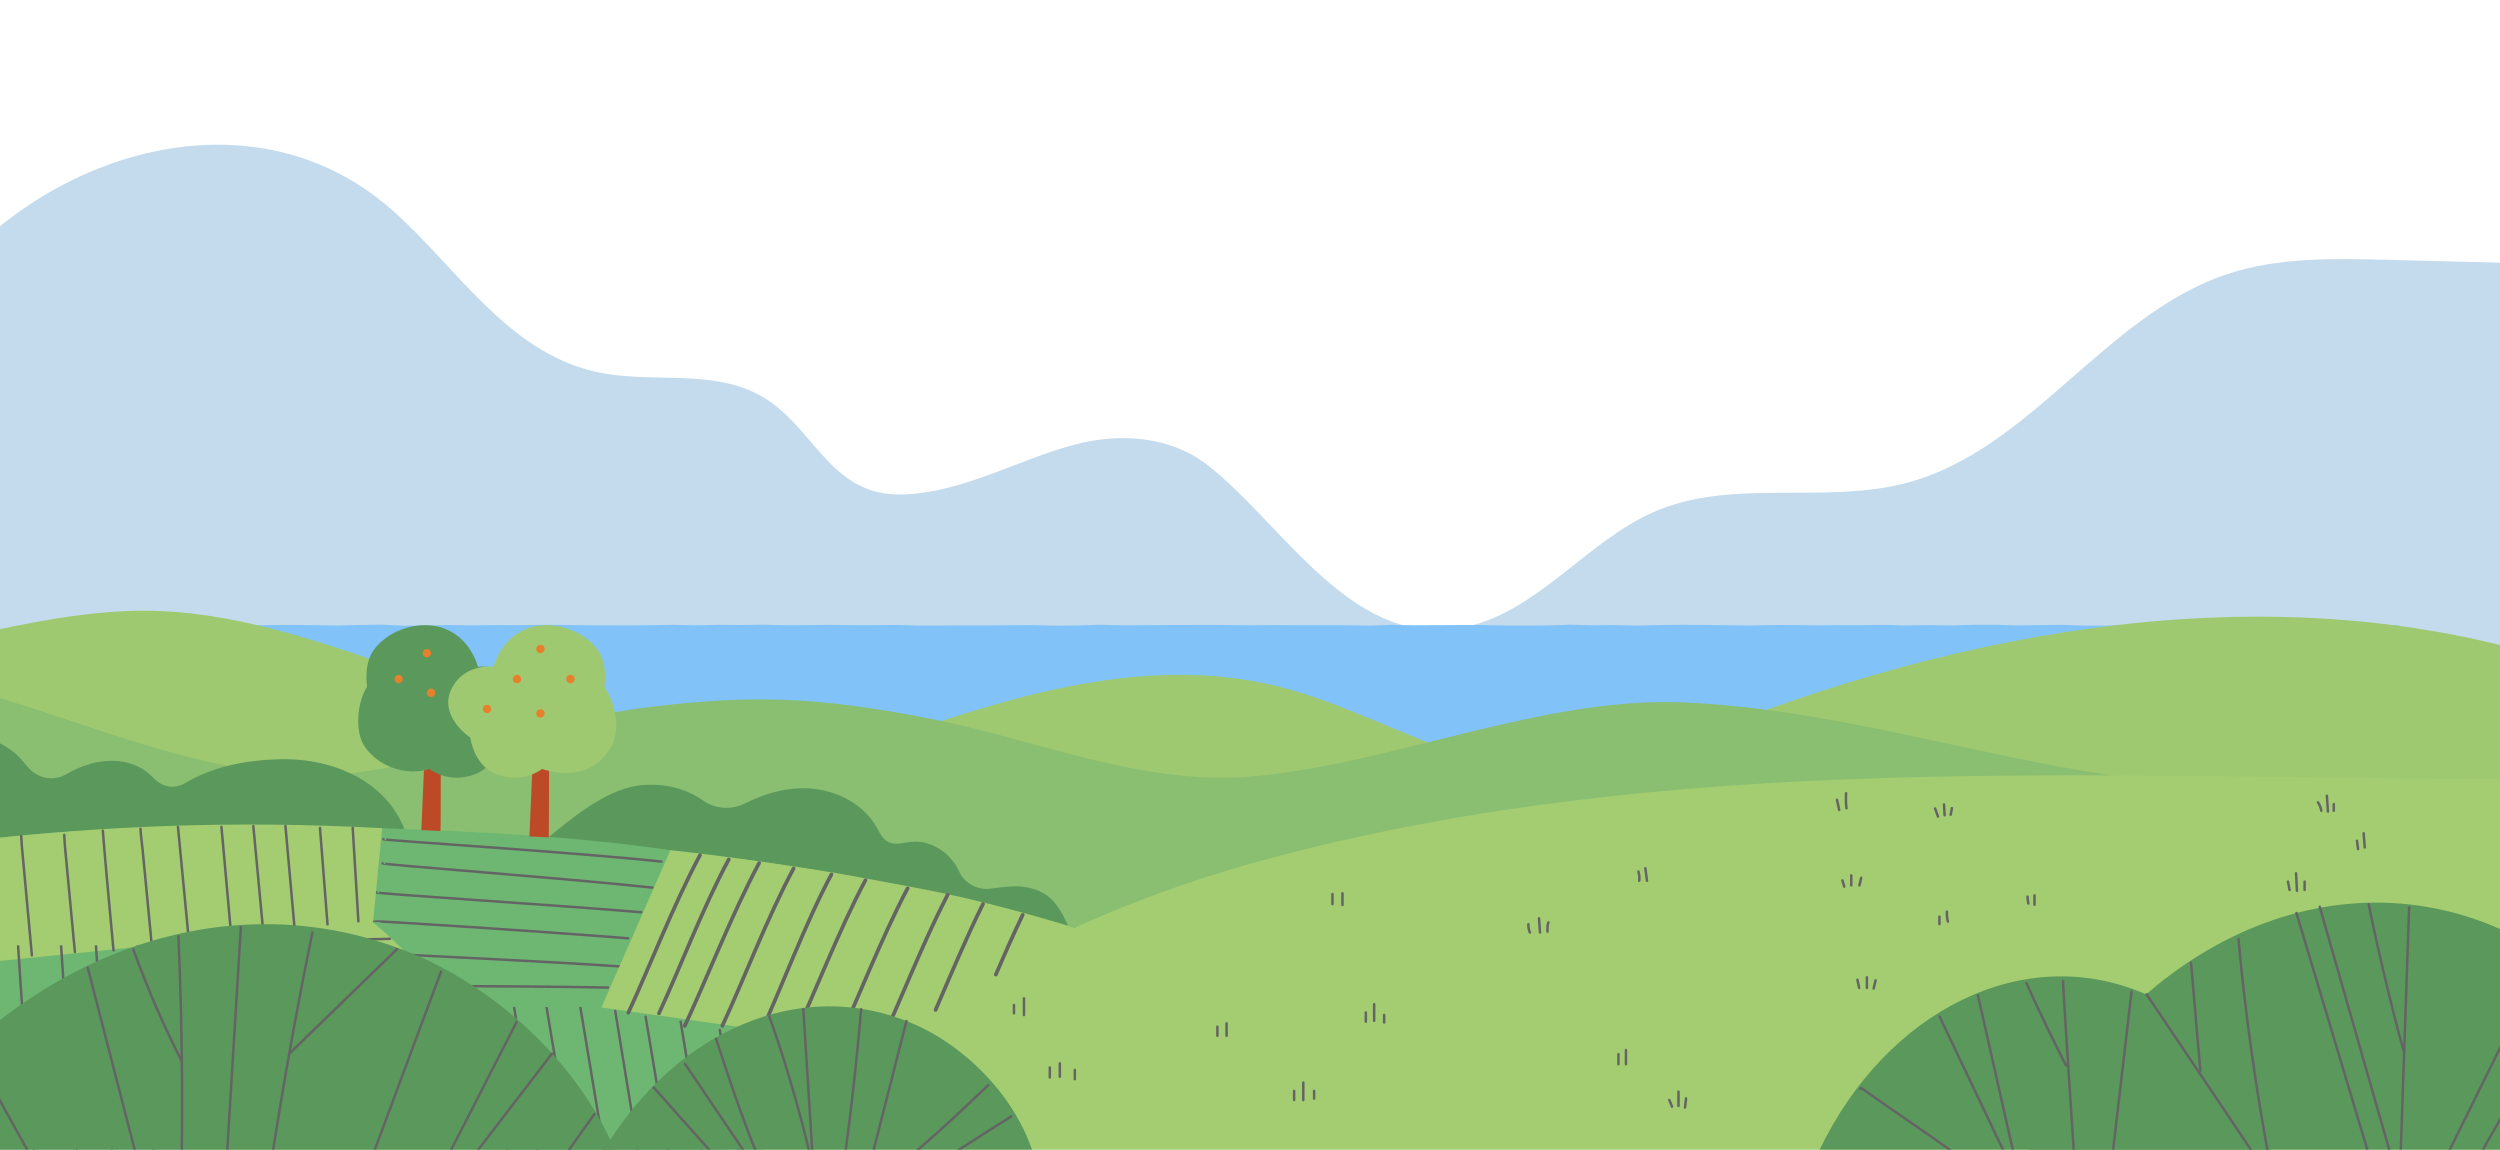 <?xml version="1.0" encoding="UTF-8"?>
<svg id="Laag_1" data-name="Laag 1" xmlns="http://www.w3.org/2000/svg" xmlns:xlink="http://www.w3.org/1999/xlink" viewBox="0 0 999.51 459.61">
  <defs>
    <style>
      .cls-1, .cls-2, .cls-3, .cls-4 {
        fill: none;
      }

      .cls-2 {
        stroke-width: 1.5px;
      }

      .cls-2, .cls-3 {
        stroke-linecap: round;
        stroke-linejoin: round;
      }

      .cls-2, .cls-3, .cls-4 {
        stroke: #646464;
      }

      .cls-5 {
        clip-path: url(#clippath);
      }

      .cls-6 {
        fill: #e5802d;
      }

      .cls-7 {
        fill: #8abe71;
      }

      .cls-8 {
        fill: #9fc970;
      }

      .cls-9 {
        fill: #bc4a26;
      }

      .cls-10 {
        fill: #a3cd70;
      }

      .cls-11 {
        fill: #c3dbed;
      }

      .cls-12 {
        fill: #6eb773;
      }

      .cls-13 {
        fill: #5b985c;
      }

      .cls-14 {
        fill: #81c3f8;
      }

      .cls-4 {
        stroke-miterlimit: 10;
      }
    </style>
    <clipPath id="clippath">
      <rect class="cls-1" width="999.51" height="459.61"/>
    </clipPath>
  </defs>
  <g class="cls-5">
    <path class="cls-11" d="m954.13,103.87c-21.44-.54-43.38-1.02-63.73,5.75-48.68,16.19-78.29,70.09-127.85,83.37-33.13,8.88-70.26-2.11-101.61,11.81-26.21,11.64-45.35,38.5-73.29,45.47-46.2,11.52-74.29-40.89-105.29-64.64-14.8-11.34-35.04-12.65-53.04-7.8-22.53,6.07-43.82,18.78-67.58,19.84-31.7,1.41-36.11-29.94-60.99-41.14-19.45-8.76-42.36-3.15-63.13-8.01-35.23-8.24-55.38-42.13-80.93-64.61C97.02,31.41,6.72,64.89-31.43,125.58c-13.21,21.02-12.56,32.35-12.56,55.98v137.52l1043.5,9.38V105.02c-15.12-.38-30.25-.77-45.37-1.15Z"/>
    <polygon class="cls-14" points="959.33 323.76 950.4 323.86 941.44 323.67 932.48 323.93 923.52 323.93 914.56 323.64 905.59 323.69 896.63 323.79 887.67 323.93 878.71 323.88 869.75 323.89 860.79 323.81 851.83 323.86 842.86 323.68 833.9 323.71 824.94 323.83 815.98 323.79 807.02 323.88 798.06 323.59 789.09 323.71 780.13 323.96 771.17 323.76 762.21 323.6 753.25 323.68 744.3 323.75 735.34 323.87 726.38 323.76 717.41 323.69 708.45 323.78 699.5 323.7 690.54 323.61 681.58 323.69 672.62 323.92 663.67 323.91 654.71 323.97 645.74 323.84 636.78 323.67 627.82 323.64 618.86 323.67 609.9 323.78 600.95 323.8 591.99 323.91 583.02 323.72 574.06 323.94 565.1 323.74 556.14 323.73 547.18 323.69 538.22 323.65 529.26 323.7 520.29 323.65 511.33 323.81 502.37 323.85 493.41 323.63 484.45 323.73 475.49 323.95 466.53 323.76 457.56 323.76 448.6 323.92 439.64 323.67 430.68 323.71 421.71 323.6 412.75 323.63 403.79 323.89 394.82 323.96 385.86 323.79 376.9 323.79 367.93 323.65 358.97 323.63 350.01 323.59 341.04 323.73 332.08 323.77 323.12 323.69 314.15 323.64 305.19 323.9 296.22 323.67 287.26 323.93 278.29 323.62 269.33 323.7 260.36 323.64 251.4 323.69 242.44 323.96 233.47 323.82 224.51 323.98 215.55 323.74 206.58 323.73 197.62 323.63 188.66 323.85 179.69 323.81 170.73 323.79 161.77 323.81 152.8 323.93 143.84 323.83 134.87 323.7 125.9 323.59 116.94 323.65 107.97 323.93 99 323.93 90.03 323.92 81.07 323.64 72.1 323.61 63.13 323.91 54.17 323.96 45.19 323.91 36.22 323.59 27.25 323.74 18.25 323.81 18.38 314.56 18.37 305.33 18.19 296.11 18.19 286.88 18.28 277.65 18.22 268.42 18.2 259.18 18.4 250.07 27.24 249.74 36.2 249.93 45.16 250.03 54.12 250.1 63.08 249.81 72.04 250.09 81 249.84 89.96 249.97 98.92 250.07 107.89 249.9 116.85 249.82 125.81 249.96 134.77 250.1 143.73 249.85 152.69 249.74 161.66 250.14 170.62 250.1 179.58 249.86 188.54 250.03 197.5 249.9 206.46 249.93 215.43 249.84 224.38 249.82 233.34 249.99 242.3 250.01 251.26 250.04 260.22 249.94 269.18 249.79 278.14 250 287.1 249.79 296.06 249.89 305.01 249.76 313.97 249.96 322.93 249.94 331.89 249.8 340.86 249.94 349.82 249.93 358.77 249.86 367.73 250.12 376.69 250.08 385.65 250.06 394.61 250.06 403.58 249.96 412.54 249.91 421.5 250.15 430.46 250.09 439.42 249.78 448.38 249.98 457.34 249.96 466.3 249.89 475.26 249.88 484.22 249.82 493.19 249.93 502.15 249.98 511.11 249.9 520.07 249.96 529.03 249.96 538 249.95 546.96 250.14 555.92 249.82 564.88 249.98 573.85 249.93 582.81 249.89 591.77 249.87 600.74 250.07 609.7 250.12 618.66 250.05 627.63 249.75 636.59 250 645.55 249.9 654.52 250.12 663.48 249.9 672.45 249.79 681.41 249.86 690.38 249.96 699.34 250.09 708.31 249.87 717.27 249.9 726.24 250.02 735.2 249.93 744.17 249.94 753.13 249.81 762.09 250.08 771.05 249.9 780.02 250.07 788.98 249.8 797.94 249.79 806.91 250.05 815.87 249.9 824.83 249.8 833.8 250.13 842.77 250.12 851.73 249.85 860.7 250.12 869.67 250.03 878.64 249.82 887.6 250.12 896.57 249.96 905.54 250.15 914.5 249.75 923.47 249.94 932.44 250.08 941.41 250.05 950.39 249.82 959.27 250.04 959.47 259.17 959.25 268.4 959.4 277.62 959.37 286.85 959.36 296.09 959.46 305.32 959.18 314.55 959.33 323.76"/>
    <g>
      <g>
        <path class="cls-8" d="m263.99,317.38c-3.79,4.83-10.82,5.25-16.97,5.27-89.91.21-184.34,2.77-274.26,2.98-3.83-13.76-6.47-27.85-7.88-42.06-.34-3.38,1.09-8.76-1.45-11.01,3.95-2.14,10.64-17.38,14.97-16.18,23.79-5.48,47.75-10.99,72.14-12.07,72.02-3.2,140.77,46.28,212.81,48.88.84,9.3.74,14.85.63,24.19Z"/>
        <path class="cls-8" d="m768.17,330.47h230.22c4,0,11.68-.55,15.68-.55v-68.11c-114.69-33.44-240.88-8.09-350.73,38.86,36.58,8.39,68.26,21.41,104.84,29.79Z"/>
        <path class="cls-8" d="m604.71,310.91c-17.63-7.29-35.25-14.59-52.88-21.88-13.34-5.52-26.75-11.07-40.76-14.56-55.43-13.82-113.16,5.58-166.87,25.06,59.24,29.07,126.33,43.98,191.93,36.84,23.2-2.53,49.46-12.05,68.57-25.46Z"/>
        <path class="cls-7" d="m1018.67,459.5c.95-4.92,1.9-71.52,2.85-76.44,2.82-14.6-.68-31.69-3.03-46.34-58.71-4.37-116.56-17.99-174.52-26.75-58.79-8.89-110.5-26.23-170-29.1-56.88-2.75-117.6,24.84-173.77,29.56-44.03,3.7-85.32-14.63-127.73-22.97-44.81-8.81-72.28-10.17-117.38-4.18-38.34,5.09-93.57,27.98-132.78,26.7-53.97-1.77-105.74-30.4-158.49-39.8-2.35,30.25,2.2,177.42.5,189.33"/>
      </g>
      <path class="cls-10" d="m299.89,461.47c64.5-67.5,144.64-101.68,210.03-118.91,159.37-42.01,324.08-31.56,487.38-31.1,30,.08,43-1.48,43-1.48v149.53l-740.41,1.96Z"/>
    </g>
    <g>
      <path class="cls-13" d="m427.7,371.68c-2.1-4.8-4.34-9.79-8.41-13.09-4.31-3.5-10.19-4.61-15.72-4.15-2.22.18-4.8.44-7.44.82-5.22.74-10.44-1.94-12.6-6.75-3.3-7.38-11.3-12.88-19.46-11.92-3.06.36-6.35,1.43-9.07-.02-2.24-1.2-3.33-3.73-4.58-5.94-5.83-10.25-18.14-15.7-29.93-15.49-7.86.14-15.47,2.48-22.53,6.03-5.52,2.79-12.09,2.34-17.12-1.26-7.4-5.31-17.48-7.18-26.65-5.67-12.59,2.07-25.86,13.02-35.68,21.16,22.88,2.25,44.69,4.07,67.5,7.21,49.06,6.74,98.52,16.73,141.69,29.07Z"/>
      <path class="cls-13" d="m164.32,342.45c-.63-6.95-3.14-13.72-7.19-19.39-9.91-13.87-28.04-19.94-45.08-19.52-13.87.34-26.73,2.83-38.26,9.67-3.73,2.21-8.47,1.62-11.57-1.41-1.35-1.33-2.73-2.62-4.28-3.71-6.21-4.35-14.54-4.79-21.83-2.7-3.62,1.04-6.71,2.44-9.63,4.16-4.99,2.93-11.39,1.76-15.13-2.65-2.17-2.56-4.17-4.77-4.64-5.19-18.35-15.82-41.73-4.6-55.14,11.82-6.36,7.79-10.54,16.33-12.28,26.19-.41,2.34-1.68,22.26-3.89,22.74,73.62-16.18,153.59-17.61,228.93-20.01Z"/>
    </g>
    <g>
      <path class="cls-12" d="m-31.92,463.54l314.98-1.85s27.73-7.77,34.38-14.28c8.75-8.55,20.83-18.28,36.54-30.35,33.17-25.48,75.86-46.13,75.86-46.13-1.96-.6-3.94-1.18-5.95-1.77-122.65-35.68-330.87-49.31-456.77-30.3l.95,124.67Z"/>
      <g>
        <path class="cls-12" d="m241.45,402.32c13.03,1.39,28.26,2.86,41.29,4.25,23.26,2.49,46.7,5.01,69.06,11.88-4.74,2.34-34.13,27.64-48.51,43.02-.44,0-109.25,1-109.25,1l-10.25-60s57.66.1,57.66-.14Z"/>
        <g>
          <path class="cls-4" d="m192.98,399.43c5.75,27.11,10.48,62.71,10.48,63.37"/>
          <path class="cls-4" d="m204.98,399.43c.32,2.04,10.48,62.71,10.48,63.37"/>
          <path class="cls-4" d="m217.98,399.43c.32,2.04,10.48,62.71,10.48,63.37"/>
          <path class="cls-3" d="m231.48,399.43c.32,2.04,10.48,62.71,10.48,63.37"/>
          <path class="cls-3" d="m245.96,404.13c.32,2.04,9.5,58,9.5,58.67"/>
          <path class="cls-3" d="m258.12,406.47c.32,2.04,9.33,55.67,9.33,56.33"/>
          <path class="cls-3" d="m272.12,408.47c.32,2.04,8.67,52.33,8.67,53"/>
          <path class="cls-3" d="m287.79,411.8c.32,2.04,7.67,49,7.67,49.67"/>
          <path class="cls-3" d="m301.54,411.8c.24,1.57,4.66,29.8,6.68,42.99"/>
          <path class="cls-3" d="m319.04,415.05c.18,1.14,2.09,15.12,3.76,27.4"/>
          <path class="cls-3" d="m335.29,417.8c.04.23.76,5.04,1.7,11.33"/>
        </g>
      </g>
      <g>
        <path class="cls-12" d="m148.79,368.47s2.67-27.25,4-37.33c34.28,1.3,77.08,3.02,115.25,8.83-7.64,17.96-18.95,44.39-26.59,62.36-.08.55-57.66.14-57.66.14l-35-34Z"/>
        <path class="cls-3" d="m153.29,335.51c-.25.5,75.15,5.1,111.17,8.96"/>
        <path class="cls-3" d="m152.96,345.17c-.25.5,71.9,5.85,107.92,9.71"/>
        <path class="cls-3" d="m150.54,356.8c-.24.51,69.74,4.9,105.84,7.92"/>
        <path class="cls-3" d="m149.17,368.34c.23-.31,63.75,3.79,101.98,6.79"/>
        <path class="cls-3" d="m163.79,381.78c18.24.97,55.69,2.69,83.78,4.58"/>
        <path class="cls-3" d="m176.29,394.2c18.56.1,44.88.21,66.76.63"/>
      </g>
      <g>
        <path class="cls-10" d="m152.79,331.13l-3.67,37.83-181.25,18.5c-.75-.5-1-47.47-.75-48.6,7.5-1.46,17.11-2.23,26.17-3.24,46.17-5.12,99.31-7.84,159.5-4.5Z"/>
        <g>
          <path class="cls-3" d="m56.17,331.32c.09,2.57.59,5.69.83,8.25,1.23,12.77,2.45,25.54,3.68,38.32"/>
          <path class="cls-3" d="m41.12,332.1c.09,2.57,3.04,35.1,4.26,47.87"/>
          <path class="cls-3" d="m25.67,333.79c.09,2.57.34,5.13.59,7.69,1.23,12.77,2.45,26.38,3.68,39.15"/>
          <path class="cls-3" d="m8.48,334.21c.09,2.57.34,5.13.59,7.69,1.23,12.77,2.45,27.29,3.68,40.07"/>
          <line class="cls-3" x1="71.15" y1="330.59" x2="75.52" y2="376.16"/>
          <line class="cls-3" x1="88.53" y1="330.59" x2="92.45" y2="374.11"/>
          <line class="cls-3" x1="101.28" y1="330.26" x2="105.27" y2="372.8"/>
          <line class="cls-3" x1="114.12" y1="330.26" x2="117.75" y2="370.88"/>
          <line class="cls-3" x1="127.93" y1="331" x2="130.96" y2="369.83"/>
          <line class="cls-3" x1="141.01" y1="331" x2="143.29" y2="368.47"/>
        </g>
      </g>
      <g>
        <path class="cls-10" d="m68.33,377.21c6.28,30.93,6.79,86.25,6.79,86.25,0,.67,118.67-1.67,118.67-1.67,0,0-7.38-42.75-10-59.33,0,0-23.13-24.35-35-34-25.37,1.61-80.46,8.75-80.46,8.75Z"/>
        <g>
          <line class="cls-3" x1="71.76" y1="388.5" x2="166.04" y2="386.35"/>
          <line class="cls-3" x1="73.33" y1="377.24" x2="155.88" y2="375.35"/>
          <line class="cls-3" x1="73.33" y1="401.47" x2="177.54" y2="397.99"/>
          <line class="cls-3" x1="73.33" y1="415.47" x2="183.79" y2="412.47"/>
          <line class="cls-3" x1="75.73" y1="429.47" x2="186.19" y2="426.47"/>
          <line class="cls-3" x1="75.73" y1="444.07" x2="186.19" y2="441.07"/>
          <line class="cls-3" x1="75.73" y1="456.76" x2="191.24" y2="453.62"/>
        </g>
      </g>
      <g>
        <path class="cls-4" d="m55.03,377.95c1.79,28.87,4.05,57.71,6.79,86.51"/>
        <path class="cls-4" d="m38.36,377.95c1.79,28.87,4.05,57.71,6.79,86.51"/>
        <path class="cls-4" d="m24.41,377.95c1.79,28.87,4.05,57.71,6.79,86.51"/>
        <path class="cls-4" d="m7.22,377.95c1.79,28.87,4.05,57.71,6.79,86.51"/>
      </g>
      <g>
        <path class="cls-10" d="m240.46,402.8l27.55-62.88s12.32,1.29,27.78,3.38c17.09,2.31,37.9,5.51,47.75,7.42.76.15,1.57.3,2.44.46,9.63,1.8,25.84,4.59,40.98,8.12,23.08,5.38,44.58,12.28,44.58,12.28l-79.74,46.87-111.34-15.65Z"/>
        <path class="cls-2" d="m251.21,404.88c8.03-17.16,18.1-43.34,28.65-62.98"/>
        <path class="cls-2" d="m263.46,405.13c8.03-17.16,17.35-41.9,27.9-61.54"/>
        <path class="cls-2" d="m273.79,410.13c8.03-17.16,19.14-45.4,29.69-65.04"/>
        <path class="cls-2" d="m288.79,410.13c8.03-17.16,17.95-43.27,28.5-62.92"/>
        <path class="cls-2" d="m304.29,412.47c8.03-17.16,17.58-43.23,28.12-62.88"/>
        <path class="cls-2" d="m317.46,414.8c7.95-17,18.1-43.3,28.55-62.89"/>
        <path class="cls-2" d="m334.46,417.8c7.92-16.93,18.01-43.06,28.41-62.63"/>
        <path class="cls-2" d="m351.79,417.8c7.57-16.19,17.13-40.79,27.05-60.02"/>
        <path class="cls-2" d="m374.05,403.77c5.77-13.33,12.26-28.89,18.96-42.36"/>
        <path class="cls-2" d="m398.13,389.64c3.44-7.97,7.05-16.17,10.75-23.87"/>
      </g>
    </g>
    <g>
      <g>
        <path class="cls-9" d="m170.42,286.77l-1.97,45.12,7.65.34c.19-1.5.11-45.46.11-45.46"/>
        <path class="cls-13" d="m200.39,294.88s12.62-8.34,7.66-19.15c-3.44-7.51-11.13-9.78-16.98-9.12-1.06-4.08-6-15.59-19.3-16.59-8.18-.62-16.81,2.9-21.91,9.24-4.73,5.88-3.09,15.34-3.09,15.34-4.06,6-4.9,18.04-1.08,23.73,5.52,8.2,16.61,12.03,26.04,9.12,0,0,7.48,6.21,18.3,2.06,8.98-3.44,10.36-14.63,10.36-14.63Z"/>
        <g>
          <path class="cls-6" d="m172.34,261.14c0,.93-.75,1.68-1.68,1.68s-1.68-.75-1.68-1.68.75-1.68,1.68-1.68,1.68.75,1.68,1.68Z"/>
          <path class="cls-6" d="m160.14,272.97c-.83.42-1.84.09-2.26-.73-.42-.83-.09-1.84.73-2.26.83-.42,1.84-.09,2.26.73.42.83.09,1.84-.73,2.26Z"/>
          <circle class="cls-6" cx="172.34" cy="276.97" r="1.68"/>
        </g>
      </g>
      <g>
        <path class="cls-9" d="m213.7,287.62l-2.04,46.79,7.71.39c.19-1.5.11-47.18.11-47.18"/>
        <path class="cls-8" d="m188.02,294.88s-12.62-8.34-7.66-19.15c3.44-7.51,11.13-9.78,16.98-9.12,1.06-4.08,6-15.59,19.3-16.59,8.18-.62,16.81,2.9,21.91,9.24,4.73,5.88,3.09,15.34,3.09,15.34,4.06,6,7.03,16.83,2.42,24.46-6.75,11.16-17.96,11.3-27.38,8.39,0,0-7.48,6.21-18.3,2.06-8.98-3.44-10.36-14.63-10.36-14.63Z"/>
        <g>
          <path class="cls-6" d="m208.37,271.48c0,.93-.75,1.68-1.68,1.68s-1.68-.75-1.68-1.68.75-1.68,1.68-1.68,1.68.75,1.68,1.68Z"/>
          <path class="cls-6" d="m196.39,283.45c0,.93-.75,1.68-1.68,1.68s-1.68-.75-1.68-1.68.75-1.68,1.68-1.68,1.68.75,1.68,1.68Z"/>
          <circle class="cls-6" cx="228.07" cy="271.48" r="1.68"/>
          <path class="cls-6" d="m217.74,259.46c0,.93-.75,1.68-1.68,1.68s-1.68-.75-1.68-1.68.75-1.68,1.68-1.68,1.68.75,1.68,1.68Z"/>
          <path class="cls-6" d="m217.74,285.24c0,.93-.75,1.68-1.68,1.68s-1.68-.75-1.68-1.68.75-1.68,1.68-1.68,1.68.75,1.68,1.68Z"/>
        </g>
      </g>
    </g>
    <g>
      <g>
        <g>
          <path class="cls-13" d="m810.22,461.21c38.41-80.04,118.18-121.21,189.44-89.74,31.34,13.84,65.99,47.76,72.23,91.07l-261.67-1.33Z"/>
          <path class="cls-13" d="m727.53,459.61c26.51-55.25,81.57-83.66,130.76-61.94,21.63,9.55,45.55,32.97,49.86,62.86l-180.61-.92Z"/>
        </g>
        <g>
          <line class="cls-3" x1="775.44" y1="406.41" x2="800.95" y2="459.99"/>
          <line class="cls-3" x1="790.77" y1="397.88" x2="804.8" y2="460.05"/>
          <path class="cls-3" d="m824.82,392.17c0,3.72,4.37,69.27,4.37,69.27"/>
          <path class="cls-3" d="m743.79,435.36c-.41.06.21-.48.54-.24,10.16,7.29,25.34,17.48,35.49,24.77"/>
          <path class="cls-3" d="m858.21,397.53c14.74,21.95,29.48,43.9,44.22,65.85"/>
          <path class="cls-3" d="m894.96,375.42c2.42,27.53,7.06,60.82,12.26,87.96"/>
          <path class="cls-3" d="m852.21,396.43c-3.11,26.65-6.21,53.31-9.32,79.96"/>
          <path class="cls-3" d="m927.44,362.56c9.81,34.28,19.62,68.55,29.43,102.83"/>
          <line class="cls-3" x1="963.18" y1="362.76" x2="959.44" y2="471.44"/>
          <line class="cls-3" x1="918.13" y1="365.04" x2="947.33" y2="462.55"/>
          <line class="cls-3" x1="979.33" y1="459.88" x2="1016.45" y2="384.7"/>
          <path class="cls-3" d="m992.33,460.45c1-3,38.68-65.74,38.68-65.74"/>
          <path class="cls-3" d="m876,384.94c.32,3.73.64,7.47.95,11.2.54,6.31,1.08,12.63,1.61,18.94.37,4.32.74,8.64,1.16,12.96"/>
          <path class="cls-3" d="m947.03,361.5c3.36,17.97,13.73,59.45,14.16,58.96"/>
          <path class="cls-3" d="m810.16,393.02c5.03,11.15,10.33,22.17,15.9,33.06"/>
        </g>
      </g>
      <g>
        <g>
          <path class="cls-13" d="m-63.58,486.7c46.61-93.51,143.43-141.6,229.92-104.84,38.03,16.17,80.09,55.8,87.67,106.4l-317.58-1.56Z"/>
          <g>
            <path class="cls-3" d="m-29.14,436.78c12.3,17.69,24.59,35.39,36.89,53.08"/>
            <line class="cls-3" x1="-10.43" y1="421.3" x2="27.63" y2="489.86"/>
            <path class="cls-3" d="m35.07,386.85c1.23,4.75,26.56,103.01,26.56,103.01"/>
            <path class="cls-3" d="m71.33,374.33c1.73,39.54,1.93,77.56.64,117.11"/>
            <path class="cls-3" d="m53.33,379.66c5.49,15.21,11.92,30.08,19.26,44.49"/>
            <line class="cls-3" x1="96.31" y1="370.63" x2="89.17" y2="487.45"/>
            <path class="cls-3" d="m124.91,372.83c-7.77,37.79-14.35,75.82-19.71,114.02"/>
            <line class="cls-3" x1="115.62" y1="421.3" x2="158.71" y2="379.49"/>
            <path class="cls-3" d="m176.32,388.45c-8.14,21.89-16.28,43.79-24.42,65.68-4.92,13.22-8.05,19.9-11.53,33.56"/>
            <path class="cls-3" d="m164.97,489.86c-1.86,3.63,29.66-58,41.55-81.24"/>
            <line class="cls-3" x1="166.83" y1="491.45" x2="220.62" y2="421.3"/>
            <line class="cls-3" x1="207.12" y1="488.19" x2="237.7" y2="445.37"/>
          </g>
        </g>
        <g>
          <path class="cls-13" d="m235.13,471.6c26.51-55.25,81.57-83.66,130.76-61.94,21.63,9.55,45.55,32.97,49.86,62.86l-180.61-.92Z"/>
          <line class="cls-3" x1="321.16" y1="403.44" x2="325.44" y2="471.14"/>
          <path class="cls-3" d="m307.58,406.36c7.39,20.58,14.62,46.31,19.03,67.73"/>
          <path class="cls-3" d="m273.91,425.39c12.29,18.2,24.57,36.4,36.86,54.6"/>
          <path class="cls-3" d="m286.29,415.26c8.11,24.94,16.31,50.08,29.34,72.83"/>
          <line class="cls-3" x1="261.36" y1="434.8" x2="297.94" y2="475.82"/>
          <path class="cls-3" d="m344.29,403.49c-2.11,24.73-5,49.39-8.66,73.93"/>
          <line class="cls-3" x1="362.4" y1="408.21" x2="339.32" y2="498.89"/>
          <path class="cls-3" d="m350.4,473.52c20.21-16.7,25.75-21.61,44.74-39.69"/>
          <path class="cls-3" d="m361.97,474.15c18.45-12.64,23.32-15.84,42.25-27.76"/>
        </g>
      </g>
    </g>
    <g>
      <line class="cls-3" x1="777.22" y1="321.63" x2="777.47" y2="325.94"/>
      <line class="cls-3" x1="779.9" y1="325.71" x2="780.39" y2="323.09"/>
      <path class="cls-3" d="m773.65,323.21c.39,1.09.79,2.18,1.18,3.27"/>
      <g>
        <path class="cls-3" d="m810.62,358.47c0,.92.11,1.84.32,2.74"/>
        <path class="cls-3" d="m813.39,357.97v3.75"/>
      </g>
      <g>
        <path class="cls-3" d="m740.14,349.97v4"/>
        <path class="cls-3" d="m744.11,350.96c-.24,1-.48,2-.72,3.01"/>
        <path class="cls-3" d="m736.61,351.98l.73,2.51"/>
      </g>
      <g>
        <path class="cls-3" d="m746.39,390.72v4.25"/>
        <path class="cls-3" d="m749.09,395.2c.26-1.08.51-2.16.77-3.25"/>
        <path class="cls-3" d="m742.59,391.73c.24,1.09.47,2.17.71,3.26"/>
      </g>
      <g>
        <path class="cls-3" d="m926.75,320.78c.66,1.01,1.11,2.16,1.31,3.35"/>
        <path class="cls-3" d="m930.3,318.14c.14,2.11.27,4.22.41,6.33"/>
        <path class="cls-3" d="m933.06,321.47v2.67"/>
      </g>
      <g>
        <path class="cls-3" d="m942.33,336.14c.14,1.11.28,2.21.43,3.32"/>
        <path class="cls-3" d="m945,333.14c.14,1.89.28,3.77.43,5.66"/>
      </g>
      <g>
        <path class="cls-3" d="m914.74,352.46c.21,1.11.43,2.23.64,3.34"/>
        <path class="cls-3" d="m917.97,349.14c.12,2.33.24,4.67.36,7"/>
        <path class="cls-3" d="m921.39,352.47v3.33"/>
      </g>
      <g>
        <path class="cls-3" d="m775.39,369.47v-3"/>
        <path class="cls-3" d="m778.38,364.47c-.07,1.34.06,2.69.39,3.99"/>
      </g>
      <g>
        <path class="cls-3" d="m647.06,421.47v4"/>
        <path class="cls-3" d="m650.06,419.8v5.67"/>
      </g>
      <g>
        <path class="cls-3" d="m667.41,439.79c.35.88.71,1.76,1.06,2.64"/>
        <path class="cls-3" d="m671.06,442.13v-5.67"/>
        <path class="cls-3" d="m673.67,442.79c.14-1.22.29-2.44.43-3.65"/>
      </g>
      <g>
        <path class="cls-3" d="m611.06,369.47c-.08,1.15.14,2.31.61,3.36"/>
        <path class="cls-3" d="m615.3,367.14c.13,1.89.27,3.77.4,5.66"/>
        <path class="cls-3" d="m618.73,372.46c-.13-1.23-.03-2.48.31-3.67"/>
      </g>
      <g>
        <path class="cls-3" d="m655.06,348.46c.34,1.19.45,2.44.31,3.67"/>
        <path class="cls-3" d="m657.81,347.12c.22,1.67.44,3.33.66,5"/>
      </g>
      <path class="cls-3" d="m734.44,319.79c.29,1.34.58,2.68.88,4.03"/>
      <path class="cls-3" d="m738.09,317.14c-.15,2-.11,4.02.14,6.02"/>
      <g>
        <line class="cls-3" x1="532.72" y1="361.47" x2="532.72" y2="357.45"/>
        <line class="cls-3" x1="536.72" y1="361.8" x2="536.72" y2="357.13"/>
      </g>
      <g>
        <line class="cls-3" x1="546.06" y1="408.47" x2="546.06" y2="404.8"/>
        <line class="cls-3" x1="549.39" y1="408.13" x2="549.39" y2="401.47"/>
        <line class="cls-3" x1="553.39" y1="408.8" x2="553.39" y2="405.8"/>
      </g>
      <g>
        <line class="cls-3" x1="486.72" y1="410.47" x2="486.72" y2="414.13"/>
        <line class="cls-3" x1="490.39" y1="409.13" x2="490.39" y2="414.14"/>
      </g>
      <g>
        <line class="cls-3" x1="517.39" y1="436.13" x2="517.39" y2="439.81"/>
        <line class="cls-3" x1="521.06" y1="432.8" x2="521.06" y2="439.83"/>
        <line class="cls-3" x1="525.39" y1="436.13" x2="525.39" y2="439.21"/>
      </g>
      <g>
        <line class="cls-3" x1="405.39" y1="401.8" x2="405.39" y2="405.13"/>
        <line class="cls-3" x1="409.39" y1="399.13" x2="409.39" y2="405.83"/>
      </g>
      <g>
        <line class="cls-3" x1="419.72" y1="430.8" x2="419.72" y2="426.8"/>
        <line class="cls-3" x1="423.72" y1="430.47" x2="423.72" y2="425.12"/>
        <line class="cls-3" x1="429.72" y1="431.47" x2="429.72" y2="427.78"/>
      </g>
    </g>
  </g>
</svg>